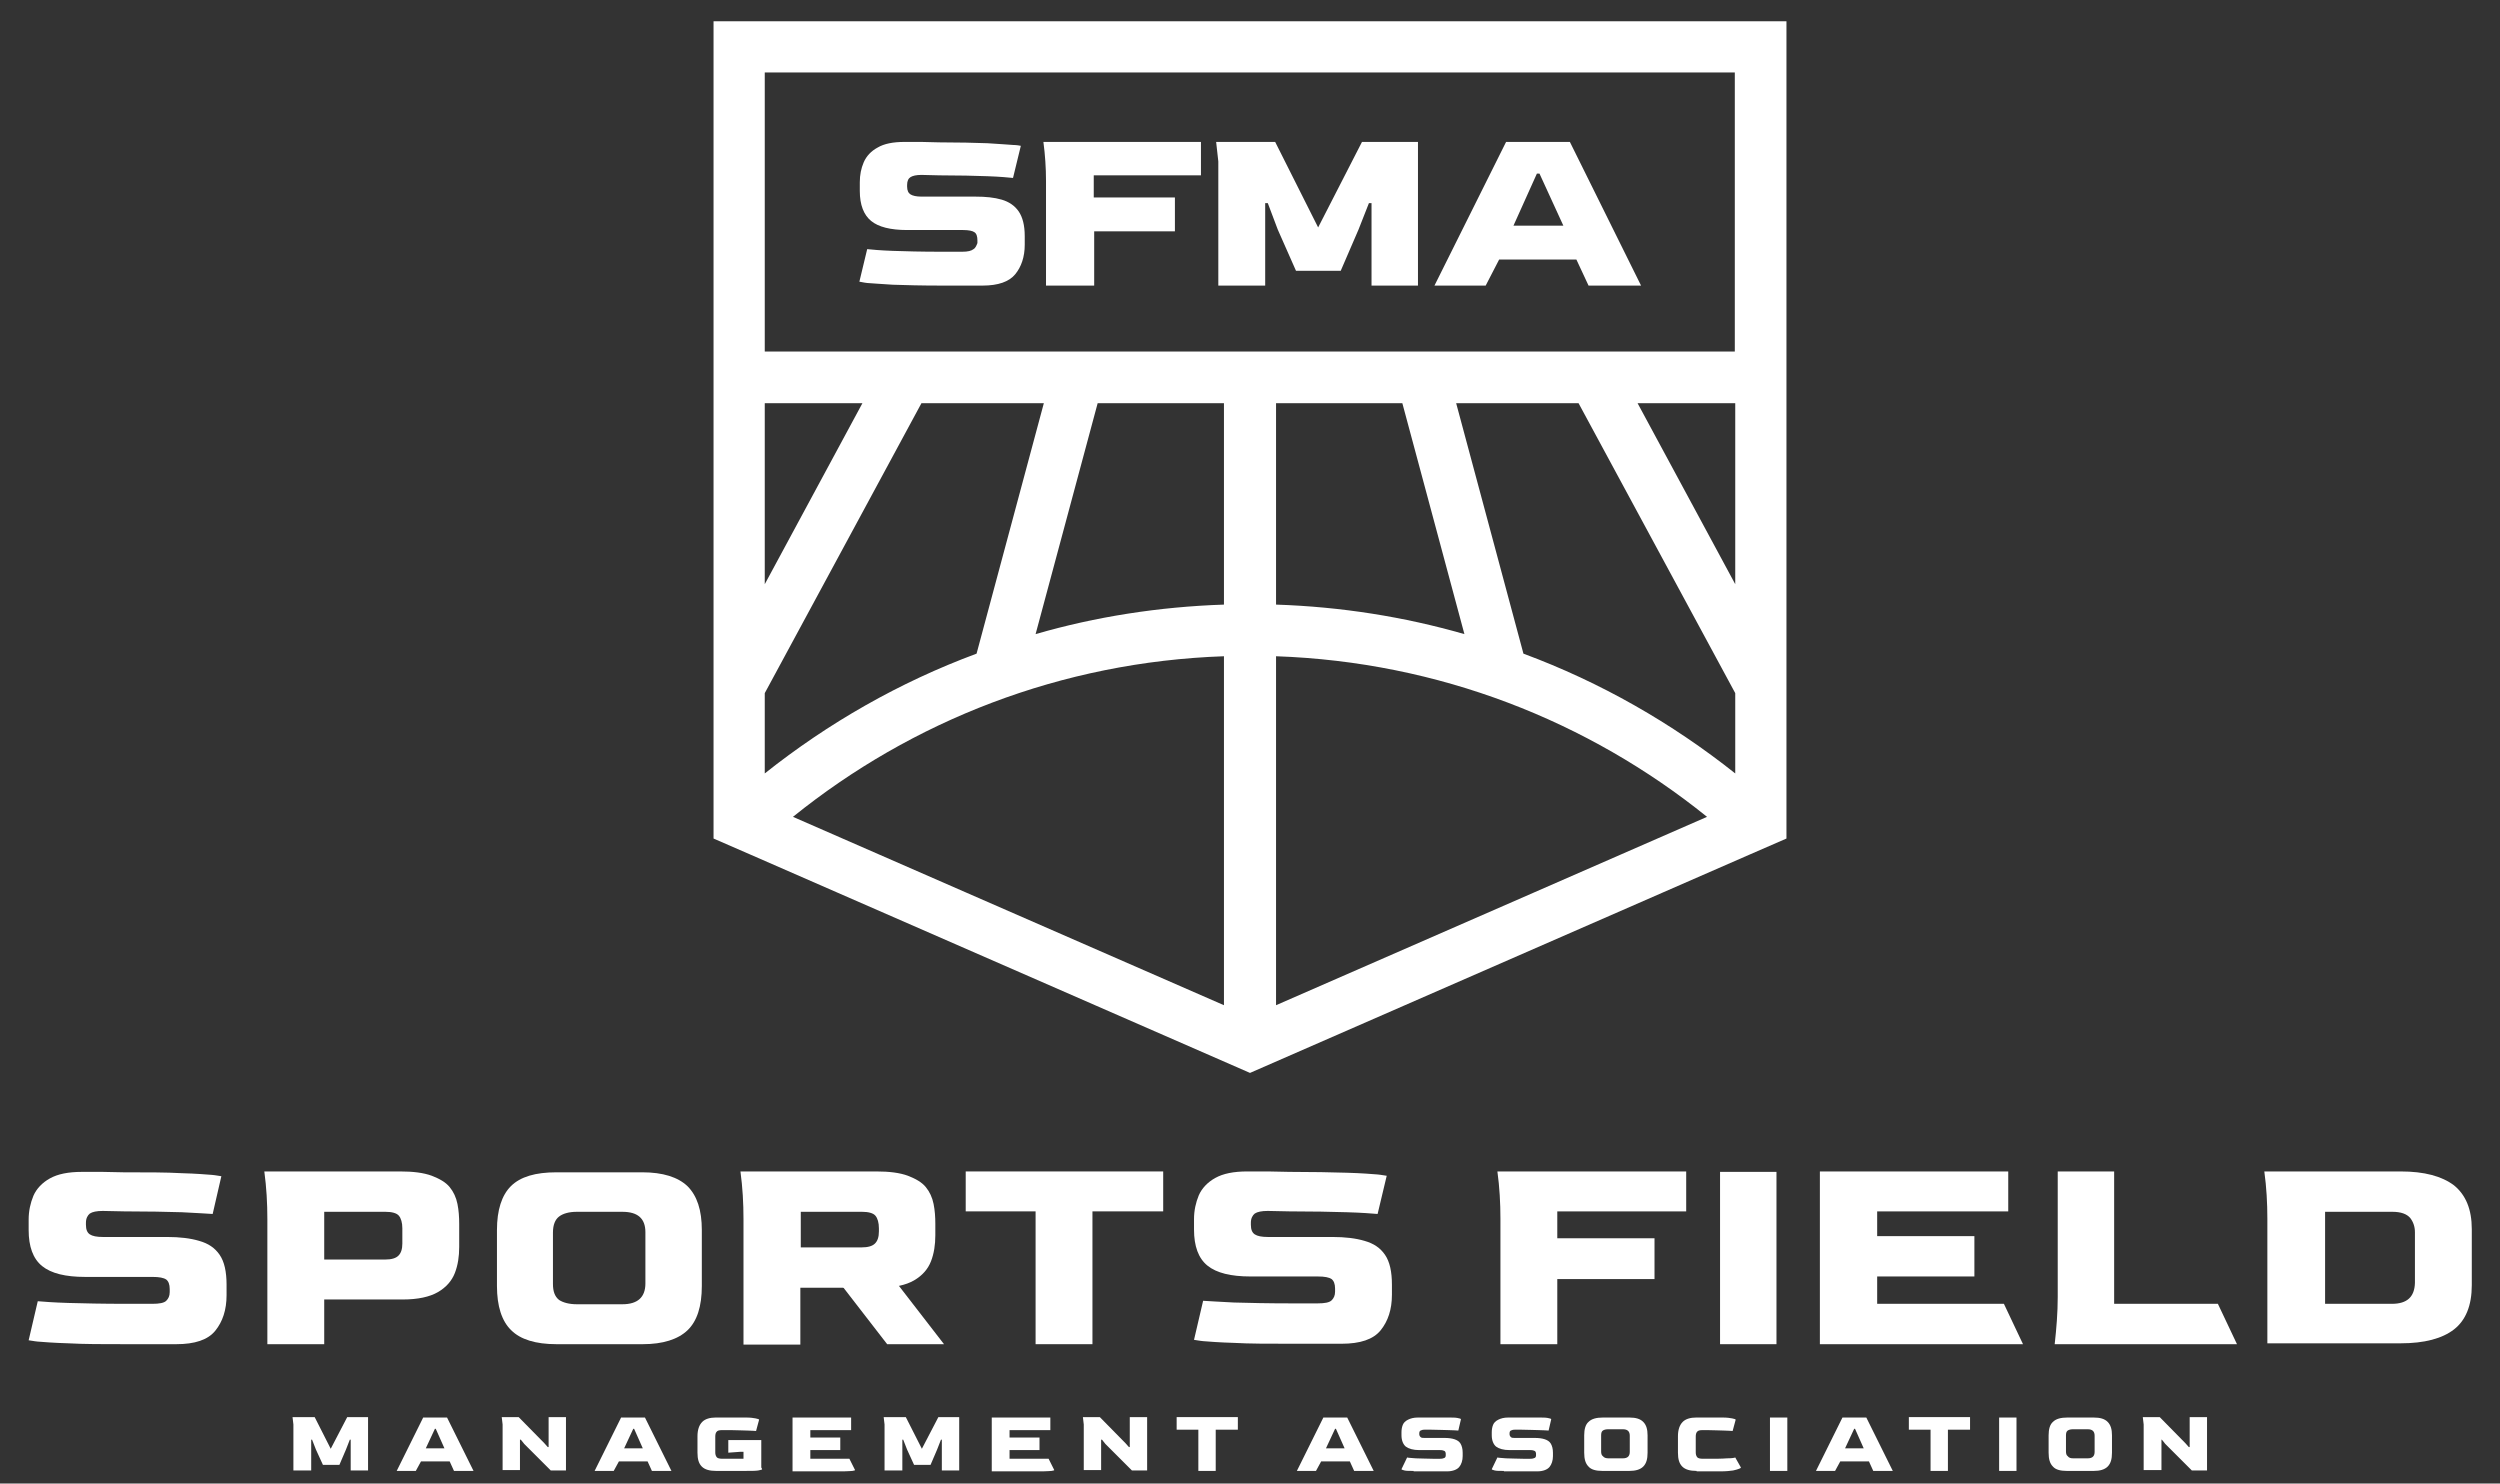 <?xml version="1.0" encoding="UTF-8"?>
<svg xmlns="http://www.w3.org/2000/svg" xmlns:xlink="http://www.w3.org/1999/xlink" version="1.1" id="Layer_1" x="0px" y="0px" viewBox="0 0 576 341.8" style="enable-background:new 0 0 576 341.8;" xml:space="preserve">
<rect x="0" y="0" width="576" height="341.8" fill="#333333" stroke="none"/>
<style type="text/css">
	.st0{fill:#FFFFFF;}
</style>
<g>
	<g>
		<path class="st0" d="M67.6,338.9v-10.7l-0.2-1.7h5.1l3.7,7.3l3.8-7.3h4.8v12.3h-4v-7.1h-0.2l-0.9,2.3l-1.5,3.5h-3.8l-1.6-3.5    l-0.9-2.3h-0.2v7.1H67.6z"></path>
		<path class="st0" d="M91.4,338.9l6.1-12.3h5.5l6.1,12.3h-4.5l-1-2.2h-6.6l-1.2,2.2H91.4z M98.1,333.7h4.3l-2-4.5h-0.2L98.1,333.7z    "></path>
		<path class="st0" d="M115.8,338.9v-10.7l-0.2-1.7h3.9l5.9,6l0.8,0.9h0.2v-6.9h4v12.3h-3.5l-6.1-6.1l-0.8-1h-0.2v7H115.8z"></path>
		<path class="st0" d="M137,338.9l6.1-12.3h5.5l6.1,12.3h-4.5l-1-2.2h-6.6l-1.2,2.2H137z M143.8,333.7h4.3l-2-4.5h-0.2L143.8,333.7z    "></path>
		<path class="st0" d="M165,338.9c-1.5,0-2.6-0.3-3.3-1s-1-1.7-1-3.2v-3.8c0-1.5,0.4-2.6,1.1-3.3c0.7-0.7,1.8-1,3.1-1h7    c1,0,1.7,0.1,2.2,0.2c0.5,0.1,0.8,0.2,0.8,0.3l-0.7,2.6c-0.4,0-1-0.1-2-0.1c-1,0-2.3-0.1-3.8-0.1h-2c-0.7,0-1.1,0.1-1.3,0.4    c-0.2,0.2-0.3,0.6-0.3,1.1v3.6c0,0.5,0.1,0.8,0.3,1.1c0.2,0.3,0.7,0.4,1.4,0.4h1.7c0.6,0,1.2,0,1.7,0c0.5,0,1,0,1.4,0v-1.6l-0.8,0    l-2.7,0.2v-2.9h7.6v6.3l0.2,0.4c0,0.1-0.3,0.2-0.9,0.3c-0.6,0.1-1.6,0.1-3,0.1H165z"></path>
		<path class="st0" d="M182.6,338.9v-12.3h13.5v2.9h-9.4v1.7h6.9v2.9h-6.9v2h9l1.3,2.6c0,0.1-0.2,0.1-0.6,0.2c-0.4,0-1,0.1-2,0.1    H182.6z"></path>
		<path class="st0" d="M203.8,338.9v-10.7l-0.2-1.7h5.1l3.7,7.3l3.8-7.3h4.8v12.3h-4v-7.1h-0.2l-0.9,2.3l-1.5,3.5h-3.8l-1.6-3.5    l-0.9-2.3h-0.2v7.1H203.8z"></path>
		<path class="st0" d="M228.5,338.9v-12.3H242v2.9h-9.4v1.7h6.9v2.9h-6.9v2h9l1.3,2.6c0,0.1-0.2,0.1-0.6,0.2c-0.4,0-1,0.1-2,0.1    H228.5z"></path>
		<path class="st0" d="M249.7,338.9v-10.7l-0.2-1.7h3.9l5.9,6l0.8,0.9h0.2v-6.9h4v12.3h-3.5l-6.1-6.1l-0.8-1h-0.2v7H249.7z"></path>
		<path class="st0" d="M276.1,338.9v-9.5h-5v-2.9h14.1v2.9h-5.1v9.5H276.1z"></path>
		<path class="st0" d="M298.8,338.9l6.1-12.3h5.5l6.1,12.3H312l-1-2.2h-6.6l-1.2,2.2H298.8z M305.5,333.7h4.3l-2-4.5h-0.2    L305.5,333.7z"></path>
		<path class="st0" d="M325.7,338.9c-1,0-1.7,0-2.1-0.1c-0.4-0.1-0.7-0.2-0.7-0.3l1.3-2.7c0.3,0.1,1,0.1,2,0.2c1,0,2.3,0.1,3.9,0.1    h1.7c0.5,0,0.8-0.1,1-0.2c0.2-0.1,0.3-0.3,0.3-0.6V335c0-0.3-0.1-0.6-0.3-0.7c-0.2-0.1-0.5-0.2-1-0.2h-4.8c-1.4,0-2.4-0.3-3.1-0.8    c-0.6-0.5-1-1.4-1-2.6V330c0-0.6,0.1-1.2,0.3-1.7c0.2-0.5,0.6-0.9,1.2-1.2c0.6-0.3,1.3-0.5,2.3-0.5h7c0.9,0,1.6,0,2.1,0.1    c0.6,0.1,0.8,0.2,0.8,0.3l-0.6,2.6c-0.4,0-1.1-0.1-2.2-0.1c-1.1,0-2.5-0.1-4.1-0.1l-1.5,0c-0.4,0-0.7,0.1-0.9,0.2    s-0.3,0.3-0.3,0.7v0.1c0,0.3,0.1,0.5,0.3,0.7s0.5,0.2,0.9,0.2h4.6c0.9,0,1.7,0.1,2.3,0.3c0.6,0.2,1.1,0.5,1.4,1    c0.3,0.5,0.5,1.2,0.5,2.1v0.8c0,1-0.3,1.9-0.8,2.5c-0.5,0.6-1.5,1-2.8,1H325.7z"></path>
		<path class="st0" d="M346.5,338.9c-1,0-1.7,0-2.1-0.1c-0.4-0.1-0.7-0.2-0.7-0.3l1.3-2.7c0.3,0.1,1,0.1,2,0.2c1,0,2.3,0.1,3.9,0.1    h1.7c0.5,0,0.8-0.1,1-0.2c0.2-0.1,0.3-0.3,0.3-0.6V335c0-0.3-0.1-0.6-0.3-0.7c-0.2-0.1-0.5-0.2-1-0.2h-4.8c-1.4,0-2.4-0.3-3.1-0.8    c-0.6-0.5-1-1.4-1-2.6V330c0-0.6,0.1-1.2,0.3-1.7c0.2-0.5,0.6-0.9,1.2-1.2c0.6-0.3,1.3-0.5,2.3-0.5h7c0.9,0,1.6,0,2.1,0.1    c0.6,0.1,0.8,0.2,0.8,0.3l-0.6,2.6c-0.4,0-1.1-0.1-2.2-0.1c-1.1,0-2.5-0.1-4.1-0.1l-1.5,0c-0.4,0-0.7,0.1-0.9,0.2    s-0.3,0.3-0.3,0.7v0.1c0,0.3,0.1,0.5,0.3,0.7s0.5,0.2,0.9,0.2h4.6c0.9,0,1.7,0.1,2.3,0.3c0.6,0.2,1.1,0.5,1.4,1    c0.3,0.5,0.5,1.2,0.5,2.1v0.8c0,1-0.3,1.9-0.8,2.5c-0.5,0.6-1.5,1-2.8,1H346.5z"></path>
		<path class="st0" d="M369.2,338.9c-1.5,0-2.6-0.3-3.2-1c-0.7-0.7-1-1.7-1-3.2v-4c0-1.4,0.3-2.5,1-3.1c0.7-0.7,1.8-1,3.3-1h6.1    c1.5,0,2.5,0.3,3.2,1c0.7,0.7,1,1.7,1,3.1v4c0,1.5-0.3,2.5-1,3.2c-0.7,0.7-1.8,1-3.2,1H369.2z M370.6,336h3.3    c1.1,0,1.6-0.5,1.6-1.5v-3.7c0-1-0.5-1.5-1.6-1.5h-3.3c-0.6,0-1,0.1-1.3,0.3c-0.3,0.2-0.4,0.6-0.4,1.1v3.7c0,0.5,0.1,0.9,0.4,1.1    C369.6,335.9,370.1,336,370.6,336z"></path>
		<path class="st0" d="M390.9,338.9c-1.5,0-2.6-0.3-3.3-1c-0.7-0.7-1-1.7-1-3.2v-3.8c0-1.5,0.4-2.6,1.1-3.3c0.7-0.7,1.8-1,3.1-1h6.1    c1,0,1.7,0.1,2.2,0.2c0.5,0.1,0.8,0.2,0.8,0.3l-0.7,2.6c-0.4,0-1-0.1-2-0.1c-1,0-2.3-0.1-3.8-0.1h-1.1c-0.7,0-1.1,0.1-1.3,0.4    c-0.2,0.2-0.3,0.6-0.3,1.1v3.6c0,0.5,0.1,0.8,0.3,1.1s0.7,0.4,1.4,0.4h0.9c2,0,3.5,0,4.6-0.1c1.1,0,1.7-0.1,1.9-0.2l1.3,2.3    c0,0.1-0.1,0.2-0.4,0.3c-0.3,0.1-0.8,0.3-1.4,0.4c-0.7,0.1-1.6,0.2-2.8,0.2H390.9z"></path>
		<path class="st0" d="M407.8,338.9v-12.3h4v12.3H407.8z"></path>
		<path class="st0" d="M418.4,338.9l6.1-12.3h5.5l6.1,12.3h-4.5l-1-2.2h-6.6l-1.2,2.2H418.4z M425.1,333.7h4.3l-2-4.5h-0.2    L425.1,333.7z"></path>
		<path class="st0" d="M444.8,338.9v-9.5h-5v-2.9h14.1v2.9h-5.1v9.5H444.8z"></path>
		<path class="st0" d="M460.6,338.9v-12.3h4v12.3H460.6z"></path>
		<path class="st0" d="M476.2,338.9c-1.5,0-2.6-0.3-3.2-1c-0.7-0.7-1-1.7-1-3.2v-4c0-1.4,0.3-2.5,1-3.1c0.7-0.7,1.8-1,3.3-1h6.1    c1.5,0,2.5,0.3,3.2,1c0.7,0.7,1,1.7,1,3.1v4c0,1.5-0.3,2.5-1,3.2c-0.7,0.7-1.8,1-3.2,1H476.2z M477.7,336h3.3    c1.1,0,1.6-0.5,1.6-1.5v-3.7c0-1-0.5-1.5-1.6-1.5h-3.3c-0.6,0-1,0.1-1.3,0.3c-0.3,0.2-0.4,0.6-0.4,1.1v3.7c0,0.5,0.1,0.9,0.4,1.1    C476.7,335.9,477.1,336,477.7,336z"></path>
		<path class="st0" d="M493.9,338.9v-10.7l-0.2-1.7h3.9l5.9,6l0.8,0.9h0.2v-6.9h4v12.3h-3.5l-6.1-6.1l-0.8-1H498v7H493.9z"></path>
	</g>
	<g>
		<g>
			<g>
				<path class="st0" d="M61.6,309.7v-28.8c0-3.7-0.2-7.3-0.7-11l0,0h31.3c3,0,5.4,0.3,7.3,1c1.8,0.7,3.2,1.5,4.1,2.6      c0.9,1.1,1.5,2.4,1.8,3.9c0.3,1.5,0.4,3,0.4,4.6v5.3c0,2.2-0.3,4.2-1,6s-2,3.3-3.9,4.4c-1.9,1.1-4.6,1.7-8.1,1.7H74.7v10.3H61.6      z M74.7,290.2h14c1.5,0,2.5-0.3,3.1-0.9c0.6-0.6,0.9-1.5,0.9-2.8V283c0-1.3-0.3-2.3-0.8-2.9c-0.5-0.6-1.6-0.9-3.1-0.9H74.7      V290.2z"></path>
				<path class="st0" d="M171.3,309.7v-28.8c0-3.7-0.2-7.3-0.7-11l0,0h31.3c3,0,5.4,0.3,7.3,1c1.8,0.7,3.2,1.5,4.1,2.6      c0.9,1.1,1.5,2.4,1.8,3.9c0.3,1.5,0.4,3,0.4,4.6v2.6c0,2.2-0.3,4.2-1,6c-0.7,1.8-2,3.3-3.9,4.4c-1.9,1.1-4.6,1.7-8.1,1.7h-18.1      v13.1H171.3z M184.5,287.4h14c1.5,0,2.5-0.3,3.1-0.9c0.6-0.6,0.9-1.5,0.9-2.8V283c0-1.3-0.3-2.3-0.8-2.9      c-0.5-0.6-1.6-0.9-3.1-0.9h-14.1V287.4z"></path>
				<path class="st0" d="M128.2,309.7c-4.8,0-8.3-1.1-10.4-3.2c-2.2-2.1-3.3-5.6-3.3-10.2v-12.9c0-4.6,1.1-8,3.2-10.1      c2.2-2.2,5.7-3.2,10.5-3.2H148c4.7,0,8.2,1.1,10.4,3.2c2.2,2.2,3.3,5.5,3.3,10.1v12.9c0,4.7-1.1,8.1-3.3,10.2      c-2.2,2.1-5.7,3.2-10.3,3.2H128.2z M132.9,300.5h10.5c3.5,0,5.3-1.6,5.3-4.8v-11.8c0-3.2-1.8-4.7-5.3-4.7h-10.5      c-1.8,0-3.2,0.4-4.1,1.1c-0.9,0.7-1.4,1.9-1.4,3.7v11.8c0,1.7,0.4,2.9,1.4,3.7C129.7,300.1,131.1,300.5,132.9,300.5z"></path>
				<path class="st0" d="M238.6,309.7v-30.6h-16.1v-9.2H268v9.2h-16.3v30.6H238.6z"></path>
				<path class="st0" d="M345.7,309.7v-28.9c0-3.6-0.2-7.3-0.7-10.9v0h43.5v9.2h-29.7v6.2h22.4v9.4h-22.4v15H345.7z"></path>
				<path class="st0" d="M396.3,309.7v-39.7h13v39.7H396.3z"></path>
				<path class="st0" d="M522.4,309.7v-28.9c0-3.6-0.2-7.3-0.7-10.9v0h31.4c5.5,0,9.5,1.1,12.3,3.2c2.7,2.2,4.1,5.5,4.1,10.1v12.9      c0,4.7-1.4,8.1-4.1,10.2c-2.7,2.1-6.8,3.2-12.3,3.2H522.4z M535.6,300.4h15.5c3.5,0,5.2-1.6,5.3-4.8v-11.7      c0-1.3-0.4-2.4-1.1-3.3c-0.8-0.9-2.1-1.4-4.1-1.4h-15.5V300.4z"></path>
				<polyline class="st0" points="204.2,292.5 217.5,309.7 204.4,309.7 191.1,292.5     "></polyline>
			</g>
			<polyline class="st0" points="457.6,309.7 419.3,309.7 419.3,269.9 462.7,269.9 462.7,279.1 432.5,279.1 432.5,284.8      454.9,284.8 454.9,294.1 432.5,294.1 432.5,300.4 461.7,300.4 466.1,309.7    "></polyline>
			<path class="st0" d="M506.9,309.7h-33.5l0,0c0.4-3.6,0.7-7.2,0.7-10.9v-28.9h13v30.5H511l4.4,9.3"></path>
			<path class="st0" d="M319.1,289.1c-1.1-1.6-2.6-2.6-4.7-3.2c-2-0.6-4.5-0.9-7.4-0.9h-14.9c-1.4,0-2.4-0.2-3-0.6     c-0.6-0.4-0.9-1.1-0.9-2.2v-0.5c0-1,0.4-1.7,0.9-2.1c0.6-0.4,1.6-0.6,3-0.6l4.9,0.1c5.4,0,9.8,0.1,13.3,0.2s5.9,0.3,7.1,0.4     l2.1-8.8c-1.1-0.2-2.1-0.3-2.1-0.3c-1.3-0.1-3.6-0.3-7.1-0.4s-7.9-0.2-13.3-0.2l-4.9-0.1h-4.7c-3.2,0-5.6,0.5-7.4,1.5     c-1.8,1-3.1,2.4-3.8,4c-0.7,1.7-1.1,3.5-1.1,5.5v2.4c0,3.8,1,6.6,3.1,8.3c2.1,1.7,5.4,2.5,9.9,2.5h15.5c1.6,0,2.6,0.2,3.2,0.6     c0.5,0.4,0.8,1.1,0.8,2.2v0.7c0,0.9-0.3,1.5-0.8,2c-0.5,0.5-1.6,0.7-3.2,0.7h-5.3l-0.7,0c-5.4,0-9.8-0.1-13.3-0.2     c-3.5-0.2-5.9-0.3-7.1-0.4l-2.1,9c1.1,0.2,2.1,0.3,2.1,0.3c1.3,0.1,3.6,0.3,7.1,0.4c3.5,0.2,7.9,0.2,13.3,0.2l11.5,0     c4.3,0,7.3-1,9-3.1c1.7-2.1,2.6-4.8,2.6-8.2V296C320.7,293,320.2,290.7,319.1,289.1z"></path>
			<path class="st0" d="M50.6,289.1c-1.1-1.6-2.6-2.6-4.7-3.2c-2-0.6-4.5-0.9-7.4-0.9H23.7c-1.4,0-2.4-0.2-3-0.6     c-0.6-0.4-0.9-1.1-0.9-2.2v-0.5c0-1,0.4-1.7,0.9-2.1c0.6-0.4,1.6-0.6,3-0.6l4.9,0.1c5.4,0,9.8,0.1,13.3,0.2     c3.5,0.2,5.9,0.3,7.1,0.4L51,271c-1.1-0.2-2.1-0.3-2.1-0.3c-1.3-0.1-3.6-0.3-7.1-0.4c-3.5-0.2-7.9-0.2-13.3-0.2l-4.9-0.1h-4.7     c-3.2,0-5.6,0.5-7.4,1.5c-1.8,1-3.1,2.4-3.8,4c-0.7,1.7-1.1,3.5-1.1,5.5v2.4c0,3.8,1,6.6,3.1,8.3c2.1,1.7,5.4,2.5,9.9,2.5h15.5     c1.6,0,2.6,0.2,3.2,0.6c0.5,0.4,0.8,1.1,0.8,2.2v0.7c0,0.9-0.3,1.5-0.8,2c-0.5,0.5-1.6,0.7-3.2,0.7h-5.3l-0.7,0     c-5.4,0-9.8-0.1-13.3-0.2s-5.9-0.3-7.1-0.4l-2.1,9c1.1,0.2,2.1,0.3,2.1,0.3c1.3,0.1,3.6,0.3,7.1,0.4c3.5,0.2,7.9,0.2,13.3,0.2     l11.5,0c4.3,0,7.3-1,9-3.1c1.7-2.1,2.6-4.8,2.6-8.2V296C52.2,293,51.7,290.7,50.6,289.1z"></path>
		</g>
		<g>
			<path class="st0" d="M241.1,65.8h11V53.3h18.6v-7.8H252v-5.1h24.7v-7.7h-36.3c0.4,3,0.6,6,0.6,9V65.8z"></path>
			<path class="st0" d="M224.3,57.4c-0.5,0.4-1.3,0.6-2.6,0.6h-4.4l-0.5,0c-4.5,0-8.2-0.1-11.1-0.2c-2.9-0.1-4.9-0.3-5.9-0.4     l-1.8,7.5c0.9,0.2,1.8,0.3,1.8,0.3c1.1,0.1,3,0.2,5.9,0.4c2.9,0.1,6.6,0.2,11.1,0.2h9.6c3.6,0,6.1-0.9,7.5-2.6     c1.4-1.7,2.2-4,2.2-6.8v-2c0-2.5-0.5-4.4-1.4-5.7c-0.9-1.3-2.2-2.2-3.9-2.7c-1.7-0.5-3.7-0.7-6.1-0.7h-12.4c-1.2,0-2-0.2-2.5-0.5     c-0.5-0.3-0.8-0.9-0.8-1.8v-0.4c0-0.9,0.3-1.5,0.8-1.8c0.5-0.3,1.3-0.5,2.5-0.5l4.1,0.1c4.5,0,8.2,0.1,11.1,0.2     c2.9,0.1,4.9,0.3,5.9,0.4l1.8-7.4c-0.9-0.2-1.8-0.2-1.8-0.2c-1.1-0.1-3-0.2-5.9-0.4c-2.9-0.1-6.6-0.2-11.1-0.2l-4.1-0.1h-3.9     c-2.6,0-4.7,0.4-6.2,1.3c-1.5,0.8-2.6,2-3.2,3.4c-0.6,1.4-0.9,2.9-0.9,4.6v2c0,3.2,0.9,5.5,2.6,6.9c1.7,1.4,4.5,2.1,8.3,2.1h12.9     c1.3,0,2.2,0.2,2.6,0.5c0.5,0.3,0.7,1,0.7,1.9v0.6C225,56.5,224.8,57.1,224.3,57.4z"></path>
			<polygon class="st0" points="280.7,65.8 291.5,65.8 291.5,46.8 292.1,46.8 294.4,52.9 298.6,62.4 308.9,62.4 313,52.9      315.4,46.8 316,46.8 316,65.8 326.7,65.8 326.7,32.7 313.8,32.7 303.7,52.4 293.8,32.7 280.2,32.7 280.7,37.2    "></polygon>
			<path class="st0" d="M345.4,59.8h17.8l2.8,6h12.1l-16.4-33.1H347l-16.5,33.1h11.8L345.4,59.8z M354.1,40h0.6l5.5,12h-11.5     L354.1,40z"></path>
			<path class="st0" d="M164.4,4.9v188.3l0,0l8.5,3.7L288,247.2h0l115.1-50.3l8.5-3.7l0,0V4.9H164.4z M176.2,92.9h22.5l-22.5,41.7     V92.9z M176.2,159.7l36.1-66.8h28.2l-15.5,57.7c-17.8,6.6-34.2,16-48.8,27.6V159.7z M282,231.6l-59.5-26l-39.8-17.4     c27.4-22.1,61.8-35.7,99.3-37V231.6z M282,139.3c-15,0.5-29.6,2.8-43.4,6.8l14.3-53.2H282V139.3z M353.5,205.6l-59.5,26v-80.4     c37.5,1.3,71.9,14.9,99.3,37L353.5,205.6z M294,139.3V92.9h29.1l14.3,53.2C323.5,142.1,309,139.8,294,139.3z M399.8,178.2     c-14.6-11.6-31-21-48.8-27.6l-15.5-57.7h28.2l36.1,66.8V178.2z M399.8,134.6l-22.5-41.7h22.5V134.6z M399.8,81H176.2V16.7h223.5     V81z"></path>
		</g>
	</g>
</g>
</svg>
